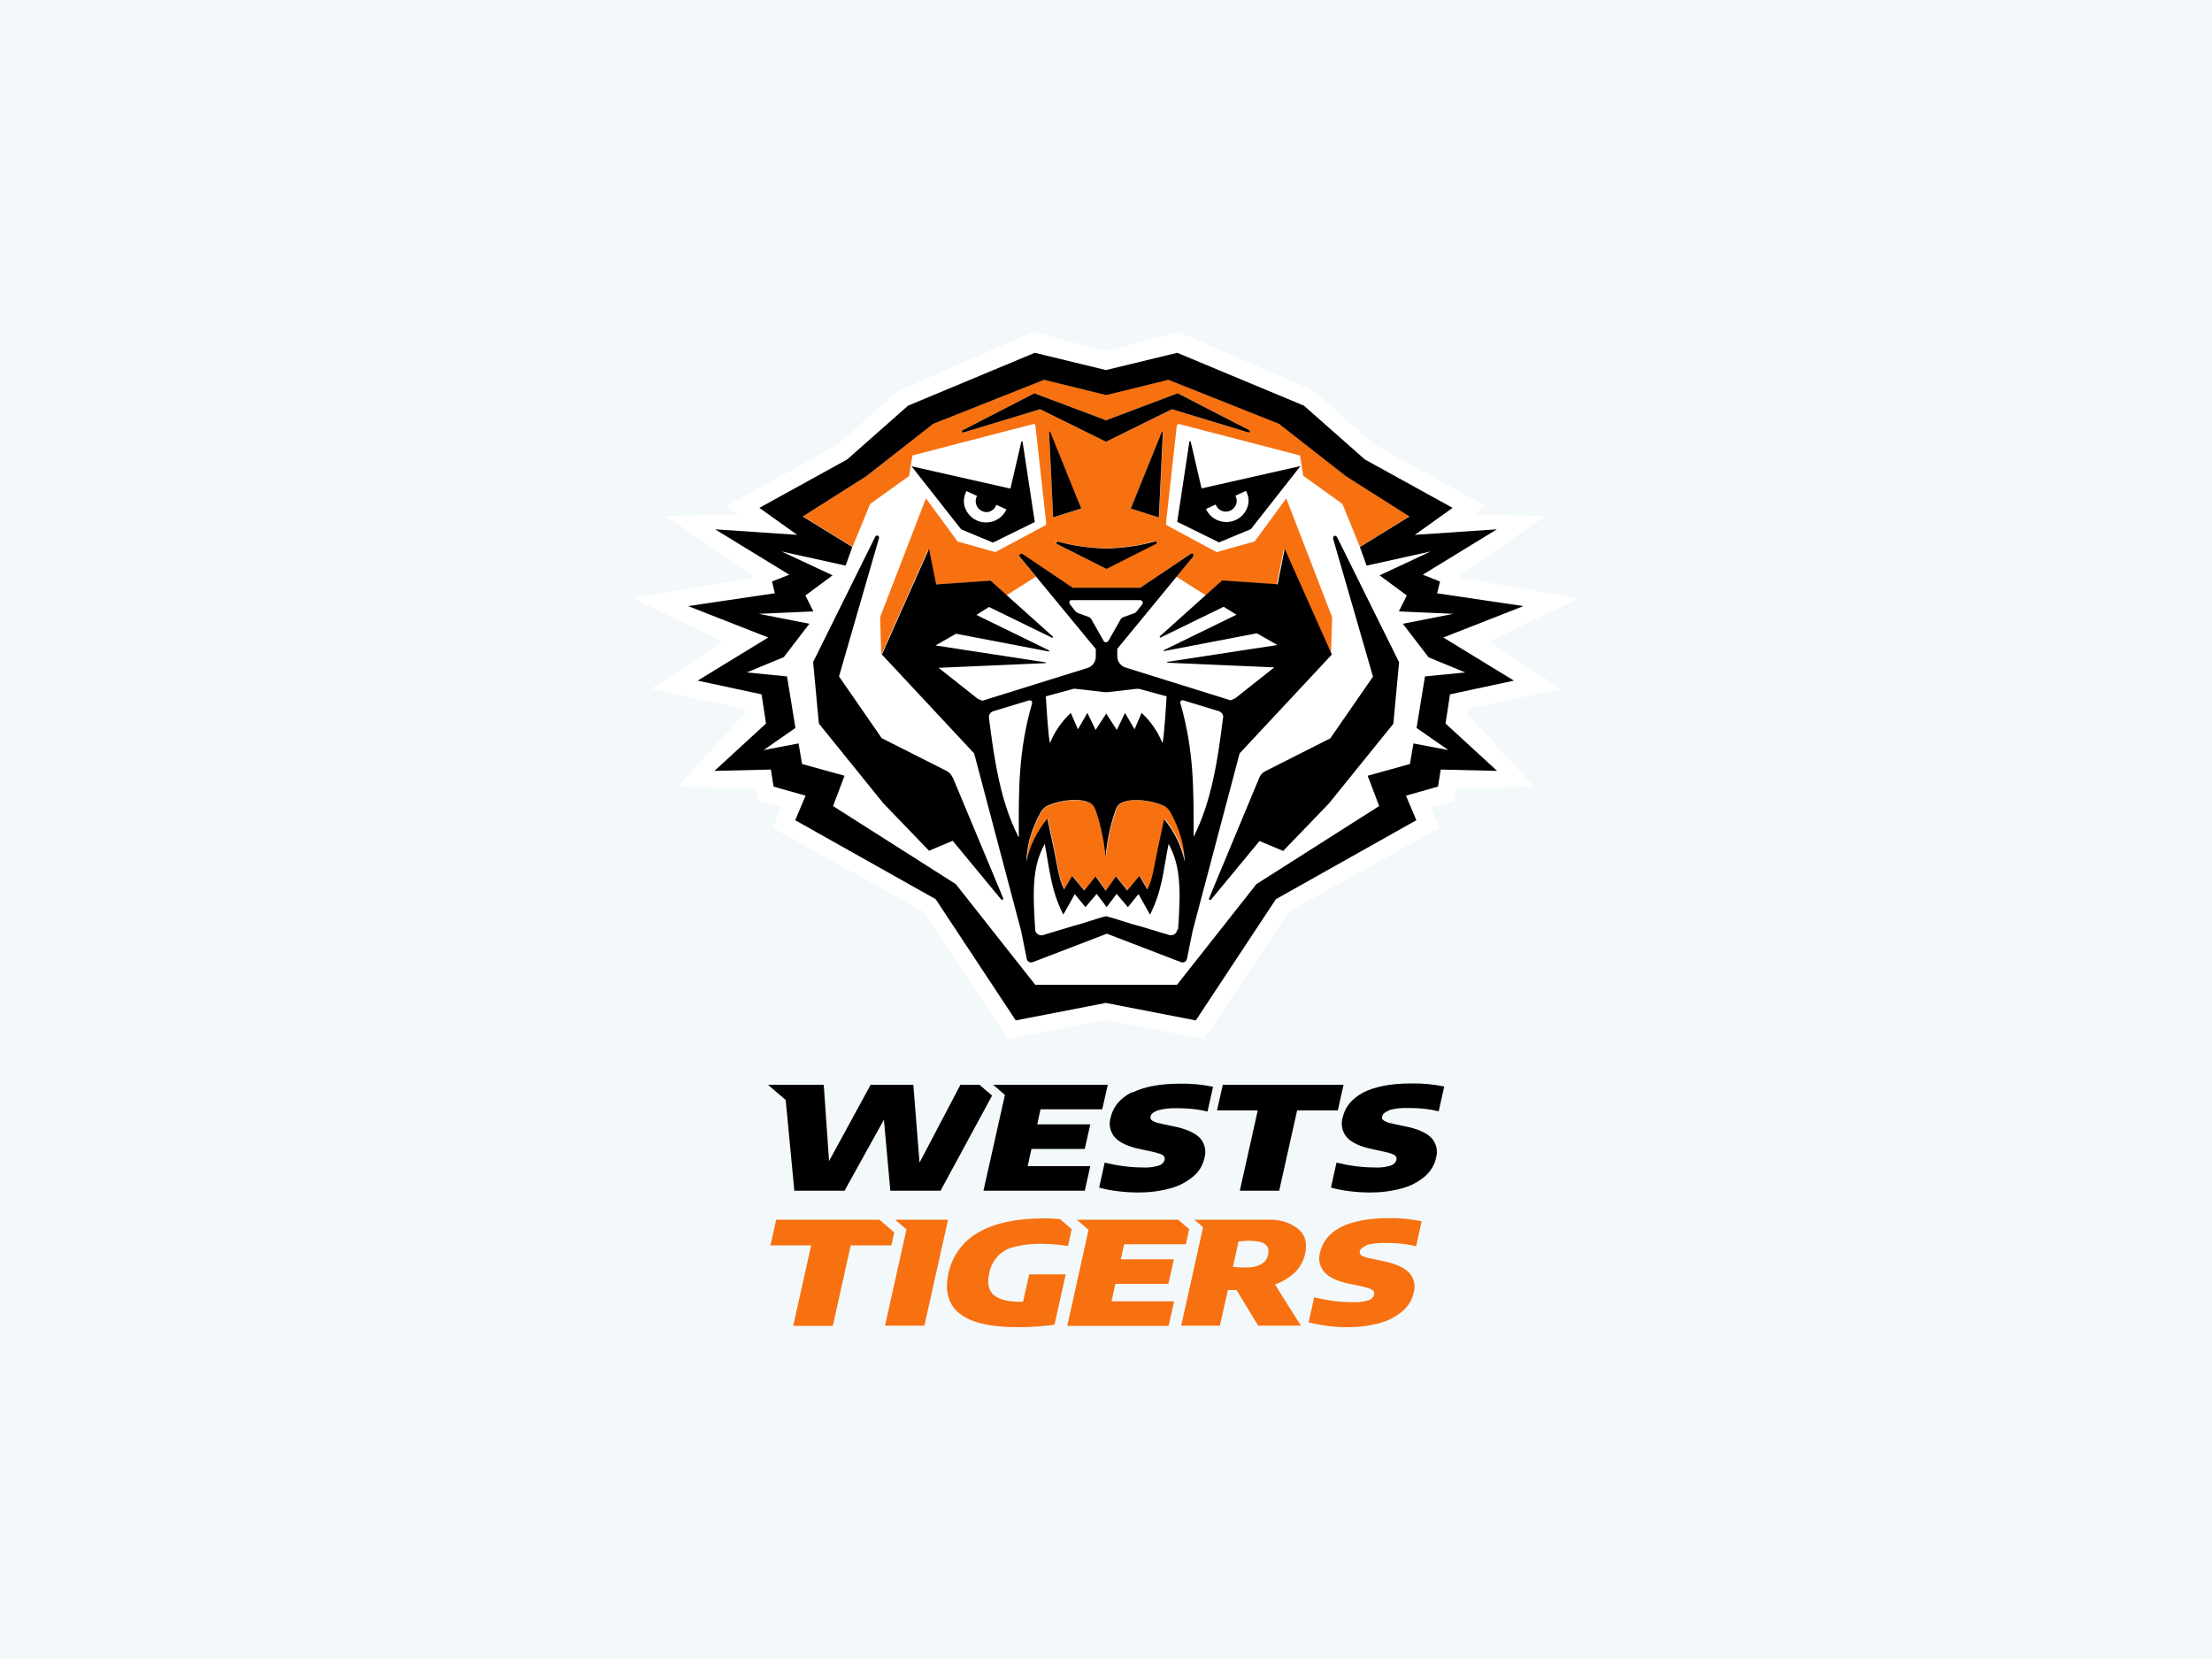 <svg viewBox="0 0 100 75" xmlns="http://www.w3.org/2000/svg" id="b"><g id="c"><rect style="fill:#f3f8fb;" height="75" width="100"></rect><path style="fill:#fff;" d="M65.97,26.12l.03-.11,3.88-2.69-3.24-.06.53-.38-5.01-2.76-2.74-2.43-6.14-2.69-3.28.89-3.29-.89-6.13,2.69-2.74,2.43-5.01,2.76.53.38-3.24.06,3.88,2.69.03.11-5.43.92,4.07,1.96-3.25,2.15,4.26.9v.19s-3.06,3.34-3.06,3.34l3.55.04.08.57,1.07.3-.39.94,6.81,3.78,3.82,5.76,4.44-.86,4.44.86,3.82-5.76,6.81-3.78-.39-.94,1.07-.3.08-.57,3.55-.04-3.07-3.34v-.19s4.27-.9,4.27-.9l-3.25-2.15,4.07-1.96-5.43-.92ZM68.46,30.77l-2.89.62-.2,1.32,2.33,2.14-2.55-.06-.12.77-1.45.41.47,1.11-6.35,3.57-3.62,5.48-4.07-.79-4.07.79-3.62-5.48-6.35-3.57.47-1.11-1.45-.41-.12-.77-2.55.06,2.33-2.14-.2-1.32-2.89-.62,3.19-1.95-3.62-1.42,3.92-.58-.13-.53.78-.31-3.35-2.05,3.71.25-1.71-1.22,3.97-2.19,2.75-2.43,5.73-2.39,3.22.78,3.22-.78,5.73,2.39,2.75,2.43,3.96,2.19-1.71,1.22,3.71-.25-3.35,2.05.78.31-.13.53,3.92.58-3.62,1.42,3.19,1.95ZM65.69,27.75l-2.47-.11.36-.72-1.23-.91,2.31-1.08-2.9.64-.3-.84-.8-1.94-1.77-1.27-.15-.92-5.46-1.42h-.02s-.08.03-.08.07l-.49,4.42s.01.07.04.08l2.26,1.21,1.71-.48,1.44-1.95,2.04,5.29c.02.05.03.11.03.17l-.05,1.61-4.17,4.47-2.12,8.01-.26,1.28c-.02.11-.12.17-.23.15-.01,0-.02,0-.03-.01l-3.35-1.29-3.36,1.29c-.1.04-.22-.01-.25-.12,0,0,0-.02,0-.03l-.26-1.28-2.12-8.01-4.17-4.47-.05-1.61c0-.06,0-.12.03-.17l2.04-5.29,1.43,1.95,1.71.48,2.26-1.21s.05-.05.04-.08l-.49-4.42s-.04-.08-.08-.08c0,0-.01,0-.02,0l-5.46,1.42-.15.92-1.77,1.27-.8,1.94-.3.84-2.9-.64,2.31,1.08-1.23.91.36.72-2.47.11,2.29.45-1.16,1.51-1.67.69,1.82.18.38,2.33-1.44,1,1.58-.3.16.93,1.92.53-.52,1.37,5.55,3.53,3.59,4.55h6.41l3.59-4.55,5.55-3.53-.52-1.37,1.91-.53.16-.93,1.58.3-1.44-1,.38-2.33,1.82-.18-1.67-.69-1.16-1.51,2.29-.45h0ZM51.96,41.34l-.52-.93-.48.59-.51-.6-.45.6-.45-.6-.51.6-.48-.59-.52.93c-.57-1.14-.6-2.02-.84-3.2-.56,1.02-.55,2.1-.43,3.88.01.15.14.27.3.26.01,0,.03,0,.04,0l1.36-.41c.43-.1,1.09-.34,1.52-.45.43.1,1.08.34,1.52.45l1.36.41c.15.03.3-.07.33-.22,0-.01,0-.02,0-.03.12-1.78.14-2.86-.42-3.88-.23,1.18-.27,2.06-.84,3.2h0ZM62.99,32.72l-2.91,3.6-2.07,2.15-1.07-.45-2.19,2.65s-.02.02-.03.02c-.03,0-.05-.01-.06-.04,0-.01,0-.03,0-.04l2.27-5.46c.06-.13.16-.24.28-.3l2.93-1.48,1.93-2.79-1.81-6.26v-.02c0-.05.04-.09.09-.09.03,0,.06.02.08.05l2.81,5.67-.26,2.78ZM45.25,40.67l-2.19-2.65-1.07.45-2.07-2.15-2.91-3.6-.26-2.78,2.81-5.67s.05-.05.08-.05c.05,0,.09.04.09.09v.02s-1.82,6.26-1.82,6.26l1.93,2.79,2.93,1.48c.13.06.23.17.28.3l2.28,5.45s0,.06-.02.07c-.02.01-.05,0-.07-.01h0ZM46.53,31.65l-1.61.49c-.13.04-.21.17-.2.3.24,1.97.54,3.84,1.33,5.38,0-2.1-.03-3.86.6-6.05,0-.03,0-.07-.03-.1-.03-.03-.06-.03-.1-.02h0ZM55.09,32.14l-1.61-.49c-.05-.02-.11.01-.12.07,0,0,0,0,0,0,0,.02,0,.03,0,.05.63,2.19.61,3.95.6,6.05.79-1.54,1.09-3.41,1.33-5.38.02-.14-.07-.26-.2-.3h0ZM48.4,32.23l.32.74.43-.74.37.77.48-.74.48.74.37-.77.43.74.32-.74c.41.38.73.84.94,1.36.08-.17.19-2.11.19-2.11l-1.25-.34s-.07-.01-.11,0l-1.31.15s-.09,0-.14,0l-1.31-.15s-.07,0-.11,0l-1.25.34s.11,1.94.19,2.11c.21-.52.53-.98.94-1.36h0ZM47.54,28.82l-2.85-1.39-.57.36,3.28,1.6s.02.02.01.03c0,0,0,.01-.01.01,0,0-.01,0-.02,0l-4.18-.8-.93.53,4.96.76s.01,0,.02,0c0,.01,0,.03,0,.04,0,0-.01,0-.02,0l-4.82.21,1.77,1.4.21.09,4.74-1.48c.22-.07.38-.28.38-.51v-.34l-2.7-3.28-1.34.85,2.08,1.87s0,.01,0,.02c0,0,0,.01,0,.02,0,.01-.02.02-.04,0ZM50.49,29.67c0,.24.15.45.38.52l4.74,1.48.21-.09,1.77-1.4-4.82-.21s-.03-.01-.03-.03.01-.02.02-.03l4.96-.76-.93-.53-4.18.81s-.01,0-.02,0c0,0-.01-.01-.01-.02s0-.02.01-.02l3.28-1.6-.58-.36-2.85,1.39s-.03,0-.04,0c0-.01,0-.03,0-.04l2.08-1.87-1.34-.85-2.7,3.28v.34ZM50,29.02s.09-.02.11-.06l.55-.97s.06-.07.11-.09l.52-.19s.06-.03.09-.06l.27-.34s.03-.12-.02-.16c-.02-.02-.05-.03-.07-.03h-3.11c-.06,0-.11.05-.11.11,0,.03,0,.05.03.07l.27.34s.05.05.09.06l.52.19s.08.05.1.09l.55.97s.07.07.11.06h0ZM56.55,23.93l-1.44.6-1.89-.93.55-3.62s.01-.03.03-.03c0,0,.01,0,.02,0,0,0,0,.01.01.02l.49,2.11,4.47-1.01-2.24,2.85h0ZM45.69,22.08l.49-2.11s.01-.03.03-.03.03.01.03.03l.55,3.62-1.89.93-1.44-.6-2.24-2.85,4.48,1.01ZM44.76,23.6c.33-.06.6-.28.74-.58l-.46-.21c-.07.2-.25.33-.46.33-.26,0-.48-.21-.49-.48,0-.09.02-.17.07-.25l-.48-.22c-.1.19-.14.4-.1.61.11.54.63.89,1.17.79ZM55.24,23.6c.54.1,1.06-.25,1.17-.79.04-.21,0-.42-.1-.61l-.48.22c.04.07.06.15.06.23,0,.27-.22.48-.48.49-.21,0-.39-.13-.46-.32l-.45.21c.13.3.41.52.74.58h0Z"></path><path style="fill:#f77111;" d="M46.53,57.6l-.28,1.25h-.12c-.58,0-.98-.11-1.21-.31-.23-.21-.3-.53-.2-.97.1-.59.54-1.07,1.13-1.2.4-.1.82-.15,1.23-.14.4,0,.8.04,1.2.1l.17-.76-.53-.46c-.25-.02-.5-.03-.74-.03-1.23,0-2.21.21-2.94.63-.7.39-1.19,1.06-1.36,1.84-.18.82-.01,1.43.51,1.84.52.41,1.4.61,2.64.61.55,0,1.1-.04,1.64-.11l.51-2.28h-1.65ZM61.76,56.29c.29-.08.59-.11.89-.1.25,0,.49.01.74.04.21.02.42.06.63.11l.25-1.13c-.49-.1-.99-.15-1.49-.14-.91,0-1.63.14-2.15.4-.52.27-.84.65-.95,1.14-.1.32-.02.67.21.92.22.23.6.41,1.13.51l.52.11c.13.03.26.06.39.11.07.02.13.06.17.12.03.05.03.1.02.15-.04.12-.13.22-.25.25-.22.07-.46.1-.7.09-.59,0-1.18-.08-1.76-.22l-.25,1.13c.27.07.55.12.83.16.31.04.63.06.95.06.49,0,.97-.06,1.44-.19.38-.1.73-.29,1.03-.54.25-.21.43-.5.5-.83.1-.33.01-.68-.22-.92-.23-.23-.64-.41-1.22-.52l-.52-.11c-.11-.02-.22-.05-.32-.09-.06-.02-.1-.06-.14-.1-.02-.04-.03-.09-.01-.14.02-.11.13-.19.31-.26h0ZM59,56.69c-.07.32-.23.61-.46.83-.26.25-.57.43-.9.55l1.17,1.86h-1.93l-.98-1.61h-.39s-.36,1.61-.36,1.61h-1.75l.99-4.45-.4-.34h3.46c.4,0,.79.11,1.12.33.41.27.55.67.43,1.22h0ZM42.86,55.14l-1.07,4.79h-1.78l.97-4.35-.51-.44h2.39ZM40.42,55.71l-.66-.57h-4.67l-.26,1.16h1.84l-.81,3.64h1.79l.81-3.64h1.84l.13-.59ZM50.42,58.04h2.4l.25-1.11h-2.4l.15-.68h2.79l.15-.68-.5-.43h-4.58l.53.46-.96,4.34h4.58l.25-1.11h-2.83l.17-.78ZM56.54,56.09c-.18,0-.37.01-.55.04l-.25,1.14c.18.02.36.03.54.03.25.01.5-.03.72-.14.18-.09.3-.26.33-.46.09-.4-.18-.6-.8-.6ZM52.91,36.68c-.08-.13-.2-.23-.34-.27-.69-.29-1.74-.35-2.02.03-.06.08-.1.18-.13.28-.22.66-.36,1.35-.42,2.04-.06-.7-.2-1.38-.42-2.04-.03-.1-.07-.19-.13-.28-.27-.37-1.33-.32-2.02-.03-.14.05-.26.14-.34.27-.23.41-.41.84-.53,1.28-.08.33-.13.66-.14,1,.15-.72.48-1.39.95-1.95,0,0,.2.92.3,1.41.14.66.22,1.35.46,1.79l.36-.61.55.66.51-.64.46.65.46-.65.51.64.55-.66.36.61c.24-.44.32-1.13.46-1.79.11-.49.3-1.41.3-1.41.47.56.8,1.24.95,1.96-.01-.34-.06-.67-.14-1-.12-.45-.3-.88-.53-1.28h0ZM41.1,21.51l.15-.92,5.46-1.42s.01,0,.02,0c.04,0,.08.03.08.08l.49,4.42s-.01.07-.04.08l-2.26,1.21-1.71-.48-1.43-1.95-2.04,5.29c-.02.05-.03.11-.03.17l.05,1.61,2.13-4.78.32,1.61,2.46-.17.74.66,1.34-.85-.74-.9s-.03-.08,0-.11c.03-.03.08-.04.11-.01l2.27,1.53h3.07l2.27-1.53s.03-.02.05-.02c.05,0,.08.04.08.08,0,.02,0,.04-.02.06l-.74.9,1.34.85.74-.66,2.46.17.32-1.61,2.13,4.78.05-1.61c0-.06,0-.12-.03-.17l-2.04-5.29-1.43,1.95-1.72.48-2.25-1.21s-.05-.05-.04-.08l.49-4.42s.03-.07.07-.08c.01,0,.02,0,.04,0l5.46,1.42.15.92,1.77,1.27.79,1.94,2.24-1.38-2.87-1.82-3.03-2.37-5-1.99-2.81.69-2.81-.69-5,1.99-3.03,2.37-2.87,1.82,2.24,1.38.8-1.94,1.77-1.27ZM52.24,24.58l-2.24,1.13-2.24-1.13s-.03-.03-.03-.05c0-.03.03-.06.06-.06h0c.72.2,1.46.3,2.2.32.74-.02,1.48-.12,2.2-.32h0s.06.03.06.06c0,.02,0,.04-.03.05h0ZM52.39,23.39l-1.27-.4,1.4-3.46s.02-.02.04-.02c.02,0,.03.02.02.03l-.18,3.85h0ZM47.61,23.39l-.18-3.84s0-.02,0-.02c0,0,.01,0,.02,0,0,0,.01,0,.02,0,0,0,0,0,0,.01l1.4,3.46-1.27.4ZM43.52,19.45l3.24-1.67,3.24,1.22,3.24-1.22,3.24,1.67s.03.03.03.05c0,.03-.02.05-.05.05,0,0-.01,0-.02,0l-3.46-1.05-2.98,1.47-2.98-1.47-3.46,1.05s-.01,0-.02,0c-.03,0-.05-.02-.05-.05,0-.02.01-.04.03-.05h0Z"></path><path d="M62.78,50.19c.29-.08.59-.11.89-.1.25,0,.49.01.74.04.21.02.42.06.63.11l.25-1.12c-.49-.1-.99-.15-1.49-.14-.91,0-1.63.14-2.15.4-.52.27-.84.65-.95,1.14-.1.32-.02.67.21.92.22.23.6.4,1.13.51l.51.11c.13.03.27.06.39.11.07.02.13.06.17.12.03.05.03.1.02.15-.04.12-.13.21-.25.25-.22.07-.46.1-.7.09-.59,0-1.18-.08-1.76-.22l-.25,1.13c.27.07.55.13.83.16.31.04.63.06.95.06.49,0,.97-.06,1.44-.19.38-.1.73-.29,1.03-.54.25-.22.43-.51.5-.83.1-.33.01-.68-.22-.92-.23-.23-.64-.41-1.22-.52l-.52-.11c-.11-.02-.22-.05-.32-.1-.05-.02-.1-.05-.14-.1-.02-.04-.03-.09-.01-.14.02-.11.13-.19.31-.26h0ZM51.16,49.38c-.52.27-.84.65-.95,1.14-.1.32-.02.67.21.92.22.23.6.4,1.13.51l.52.11c.13.03.26.06.39.11.07.02.13.06.17.12.03.05.03.1.02.15-.04.12-.13.21-.25.25-.23.07-.46.1-.7.09-.59,0-1.18-.08-1.76-.22l-.25,1.13c.27.07.55.13.83.16.32.04.63.06.95.06.49,0,.98-.06,1.45-.19.38-.1.73-.29,1.03-.54.25-.21.43-.5.5-.83.1-.33.01-.68-.22-.92-.23-.23-.64-.41-1.22-.52l-.52-.11c-.11-.02-.22-.05-.32-.1-.06-.02-.1-.05-.14-.1-.02-.04-.03-.09-.01-.14.02-.11.13-.19.31-.26.29-.08.59-.11.89-.1.25,0,.49.01.74.04.21.02.42.06.63.11l.25-1.12c-.49-.1-.99-.15-1.49-.14-.91,0-1.63.14-2.15.4h0ZM60.73,49.04h-5.45l-.26,1.16h1.84l-.81,3.63h1.78l.81-3.63h1.84l.26-1.16ZM46.64,51.94h2.4l.25-1.11h-2.4l.15-.68h2.79l.25-1.11h-5.18l.53.46-.97,4.33h4.58l.25-1.11h-2.83l.17-.78ZM44.27,49.04h-.85l-1.85,3.52-.28-3.52h-1.93l-1.88,3.45-.24-3.45h-2.52l.8.69.39,4.1h2.27l1.78-3.21.29,3.21h2.27l2.33-4.3-.57-.49ZM64.97,26.82l.13-.53-.78-.31,3.35-2.05-3.71.25,1.71-1.22-3.97-2.19-2.75-2.43-5.73-2.39-3.22.78-3.22-.78-5.73,2.39-2.75,2.43-3.97,2.19,1.71,1.22-3.71-.25,3.35,2.05-.78.31.13.53-3.92.58,3.62,1.42-3.19,1.95,2.89.62.2,1.32-2.33,2.14,2.55-.06.12.77,1.45.41-.47,1.11,6.35,3.57,3.62,5.48,4.07-.79,4.07.79,3.62-5.48,6.35-3.57-.47-1.11,1.45-.41.12-.77,2.55.06-2.33-2.14.2-1.32,2.89-.62-3.19-1.95,3.62-1.42-3.92-.58ZM64.57,29.71l1.67.69-1.82.18-.38,2.33,1.44,1-1.58-.3-.16.93-1.91.53.52,1.37-5.55,3.53-3.59,4.55h-6.41l-3.59-4.55-5.55-3.53.52-1.37-1.92-.53-.16-.93-1.58.3,1.44-1-.38-2.33-1.82-.18,1.67-.69,1.16-1.51-2.29-.45,2.47-.11-.36-.72,1.23-.91-2.31-1.08,2.9.64.3-.84-2.24-1.38,2.87-1.82,3.03-2.37,5.01-1.99,2.81.69,2.81-.69,5,1.99,3.03,2.37,2.87,1.82-2.24,1.38.3.84,2.9-.64-2.31,1.08,1.23.91-.36.72,2.47.11-2.29.45,1.16,1.51ZM57.71,26.41l-2.46-.17-2.82,2.53s0,.01,0,.02c0,.01,0,.02.02.03,0,0,.01,0,.02,0l2.85-1.39.58.36-3.28,1.6s-.02.02-.01.03c0,0,0,.01.01.01,0,0,.01,0,.02,0l4.18-.8.93.53-4.96.76s-.01,0-.02,0c0,0,0,.01,0,.02,0,0,0,.01,0,.02,0,0,.01,0,.02,0l4.82.21-1.77,1.4-.21.09-4.74-1.48c-.23-.07-.38-.28-.38-.51v-.34l3.43-4.17s.03-.08,0-.11c-.03-.03-.07-.04-.11-.01l-2.28,1.53h-3.06l-2.27-1.53s-.09-.02-.12.02c-.01.01-.02.03-.02.05h0s0,.04.02.06l3.44,4.17v.34c0,.24-.15.45-.38.52l-4.75,1.48-.21-.09-1.77-1.4,4.82-.21s.01,0,.02,0c0,0,.01-.02,0-.04,0,0,0,0-.02,0l-4.96-.76.93-.53,4.18.8s.03,0,.03-.02c0,0,0-.01,0-.02,0,0,0-.01-.01-.01l-3.28-1.6.57-.36,2.85,1.39h.01s.03,0,.03-.03c0,0,0-.02,0-.02l-2.82-2.53-2.46.17-.32-1.61-2.13,4.78,4.17,4.47,2.12,8.01.26,1.28c.02.11.13.18.23.15.01,0,.02,0,.03,0l3.36-1.29,3.36,1.29s.05.01.07.01c.09,0,.17-.07.19-.16l.26-1.28,2.12-8.01,4.17-4.47-2.13-4.78-.32,1.61h0,0ZM53.22,42.02c-.01.16-.15.27-.3.26-.01,0-.02,0-.03,0l-1.36-.41c-.43-.1-1.08-.34-1.52-.45-.43.1-1.08.34-1.52.45l-1.36.41c-.15.03-.3-.07-.33-.22,0-.01,0-.02,0-.03-.12-1.78-.13-2.86.43-3.88.23,1.18.27,2.06.84,3.2l.52-.93.48.59.51-.6.45.6.45-.6.51.6.48-.59.52.93c.57-1.14.6-2.02.84-3.2.56,1.02.55,2.1.43,3.88h0ZM60.26,24.33l1.81,6.26-1.93,2.79-2.93,1.48c-.13.06-.23.17-.28.3l-2.27,5.45s0,.03,0,.04c0,.03.03.04.06.04.01,0,.02,0,.03-.02l2.19-2.65,1.07.45,2.07-2.15,2.91-3.6.26-2.78-2.81-5.67s-.05-.05-.08-.05c-.03,0-.07.02-.08.05-.01.02-.01.04,0,.06ZM43.07,35.16c-.05-.13-.15-.24-.28-.31l-2.93-1.48-1.93-2.79,1.81-6.26v-.02c0-.05-.04-.09-.09-.09-.03,0-.06.02-.08.05l-2.81,5.67.26,2.78,2.91,3.6,2.07,2.15,1.07-.45,2.19,2.65s.03.02.04.02c.02,0,.05-.02.05-.04,0-.01,0-.03,0-.04l-2.28-5.46h0ZM52.63,37.01s-.19.92-.3,1.41c-.14.66-.22,1.35-.46,1.79l-.36-.61-.55.66-.51-.64-.46.65-.46-.65-.51.64-.55-.66-.36.61c-.24-.44-.32-1.13-.46-1.79-.11-.49-.3-1.41-.3-1.41-.47.56-.8,1.24-.95,1.95.01-.34.06-.67.14-1,.12-.45.3-.88.53-1.28.08-.13.2-.23.34-.28.69-.29,1.74-.35,2.02.03.06.08.1.18.13.28.22.66.36,1.35.42,2.04.06-.7.2-1.38.42-2.04.03-.1.07-.19.13-.28.28-.37,1.33-.32,2.02-.03.14.05.26.15.34.28.23.4.41.84.53,1.28.08.33.13.66.14,1-.15-.72-.48-1.39-.95-1.95h0ZM55.29,32.45c-.24,1.97-.54,3.84-1.33,5.38,0-2.1.03-3.86-.6-6.05-.01-.03,0-.07.03-.1.03-.02.06-.03.1-.02l1.61.49c.13.04.21.17.2.3h0ZM46.04,37.83c-.79-1.54-1.09-3.41-1.33-5.38-.02-.14.07-.26.2-.3l1.62-.49s.02,0,.03,0c.05,0,.1.04.1.1,0,0,0,.02,0,.03-.63,2.19-.61,3.95-.6,6.05h0ZM48.52,31.14s.07-.01.11,0l1.31.15s.09,0,.14,0l1.3-.15s.07,0,.11,0l1.25.34s-.11,1.94-.19,2.11c-.21-.52-.53-.98-.94-1.36l-.32.74-.43-.74-.37.77-.48-.74-.48.74-.37-.77-.43.74-.32-.74c-.41.38-.73.84-.94,1.36-.08-.17-.19-2.11-.19-2.11l1.25-.34h0ZM49.34,27.99s-.06-.07-.1-.09l-.52-.19s-.06-.03-.09-.06l-.27-.34s-.03-.08-.01-.12c.02-.04.06-.07.1-.06h3.1c.06,0,.11.05.11.12,0,.02,0,.05-.02.07l-.27.34s-.05.05-.09.06l-.52.19s-.08.05-.1.09l-.55.97s-.07.07-.11.07c-.05,0-.09-.03-.11-.07l-.55-.97ZM52.21,24.48c-.72.2-1.46.3-2.2.32-.74-.02-1.49-.12-2.2-.32h0s-.06.03-.06.06c0,.02,0,.04.03.05l2.24,1.13,2.24-1.13s.02-.02.03-.03c.01-.03,0-.06-.03-.07-.01,0-.02,0-.03,0h0ZM44.89,24.53l1.89-.93-.55-3.62s-.01-.03-.03-.03c-.02,0-.03.01-.03.03l-.49,2.11-4.47-1.01,2.24,2.85,1.44.6ZM53.83,19.97s-.01-.03-.03-.03c-.02,0-.03.01-.03.03l-.55,3.62,1.89.93,1.44-.6,2.24-2.85-4.47,1.01-.49-2.11ZM43.69,22.2l.48.22c-.04.07-.06.15-.06.24,0,.27.22.49.49.49.06,0,.12-.01.18-.04.13-.06.22-.16.26-.29l.46.21c-.16.36-.53.59-.92.59-.48,0-.89-.33-.99-.8-.04-.21,0-.42.1-.61ZM54.96,22.81c.07.19.25.32.46.32.26,0,.48-.21.49-.48,0-.08-.02-.16-.06-.24l.48-.22c.1.19.14.4.1.61-.1.47-.51.8-.99.8-.4,0-.76-.23-.92-.59l.45-.21ZM52.55,19.51s-.01,0-.02,0c0,0-.01,0-.01.02l-1.4,3.46,1.27.4.18-3.85s0-.03-.02-.03h0ZM47.49,19.53s-.02-.02-.03-.02c-.02,0-.03.01-.03.03l.18,3.85,1.27-.4-1.4-3.46ZM43.56,19.55l3.46-1.05,2.98,1.47,2.98-1.47,3.46,1.05s.01,0,.02,0c.03,0,.05-.02.05-.05,0,0,0-.01,0-.02,0-.01-.01-.02-.03-.03l-3.24-1.67-3.24,1.22-3.24-1.22-3.24,1.67s-.02.02-.03.03c0,.01,0,.03,0,.04,0,.03.04.04.06.03h0Z"></path></g></svg>